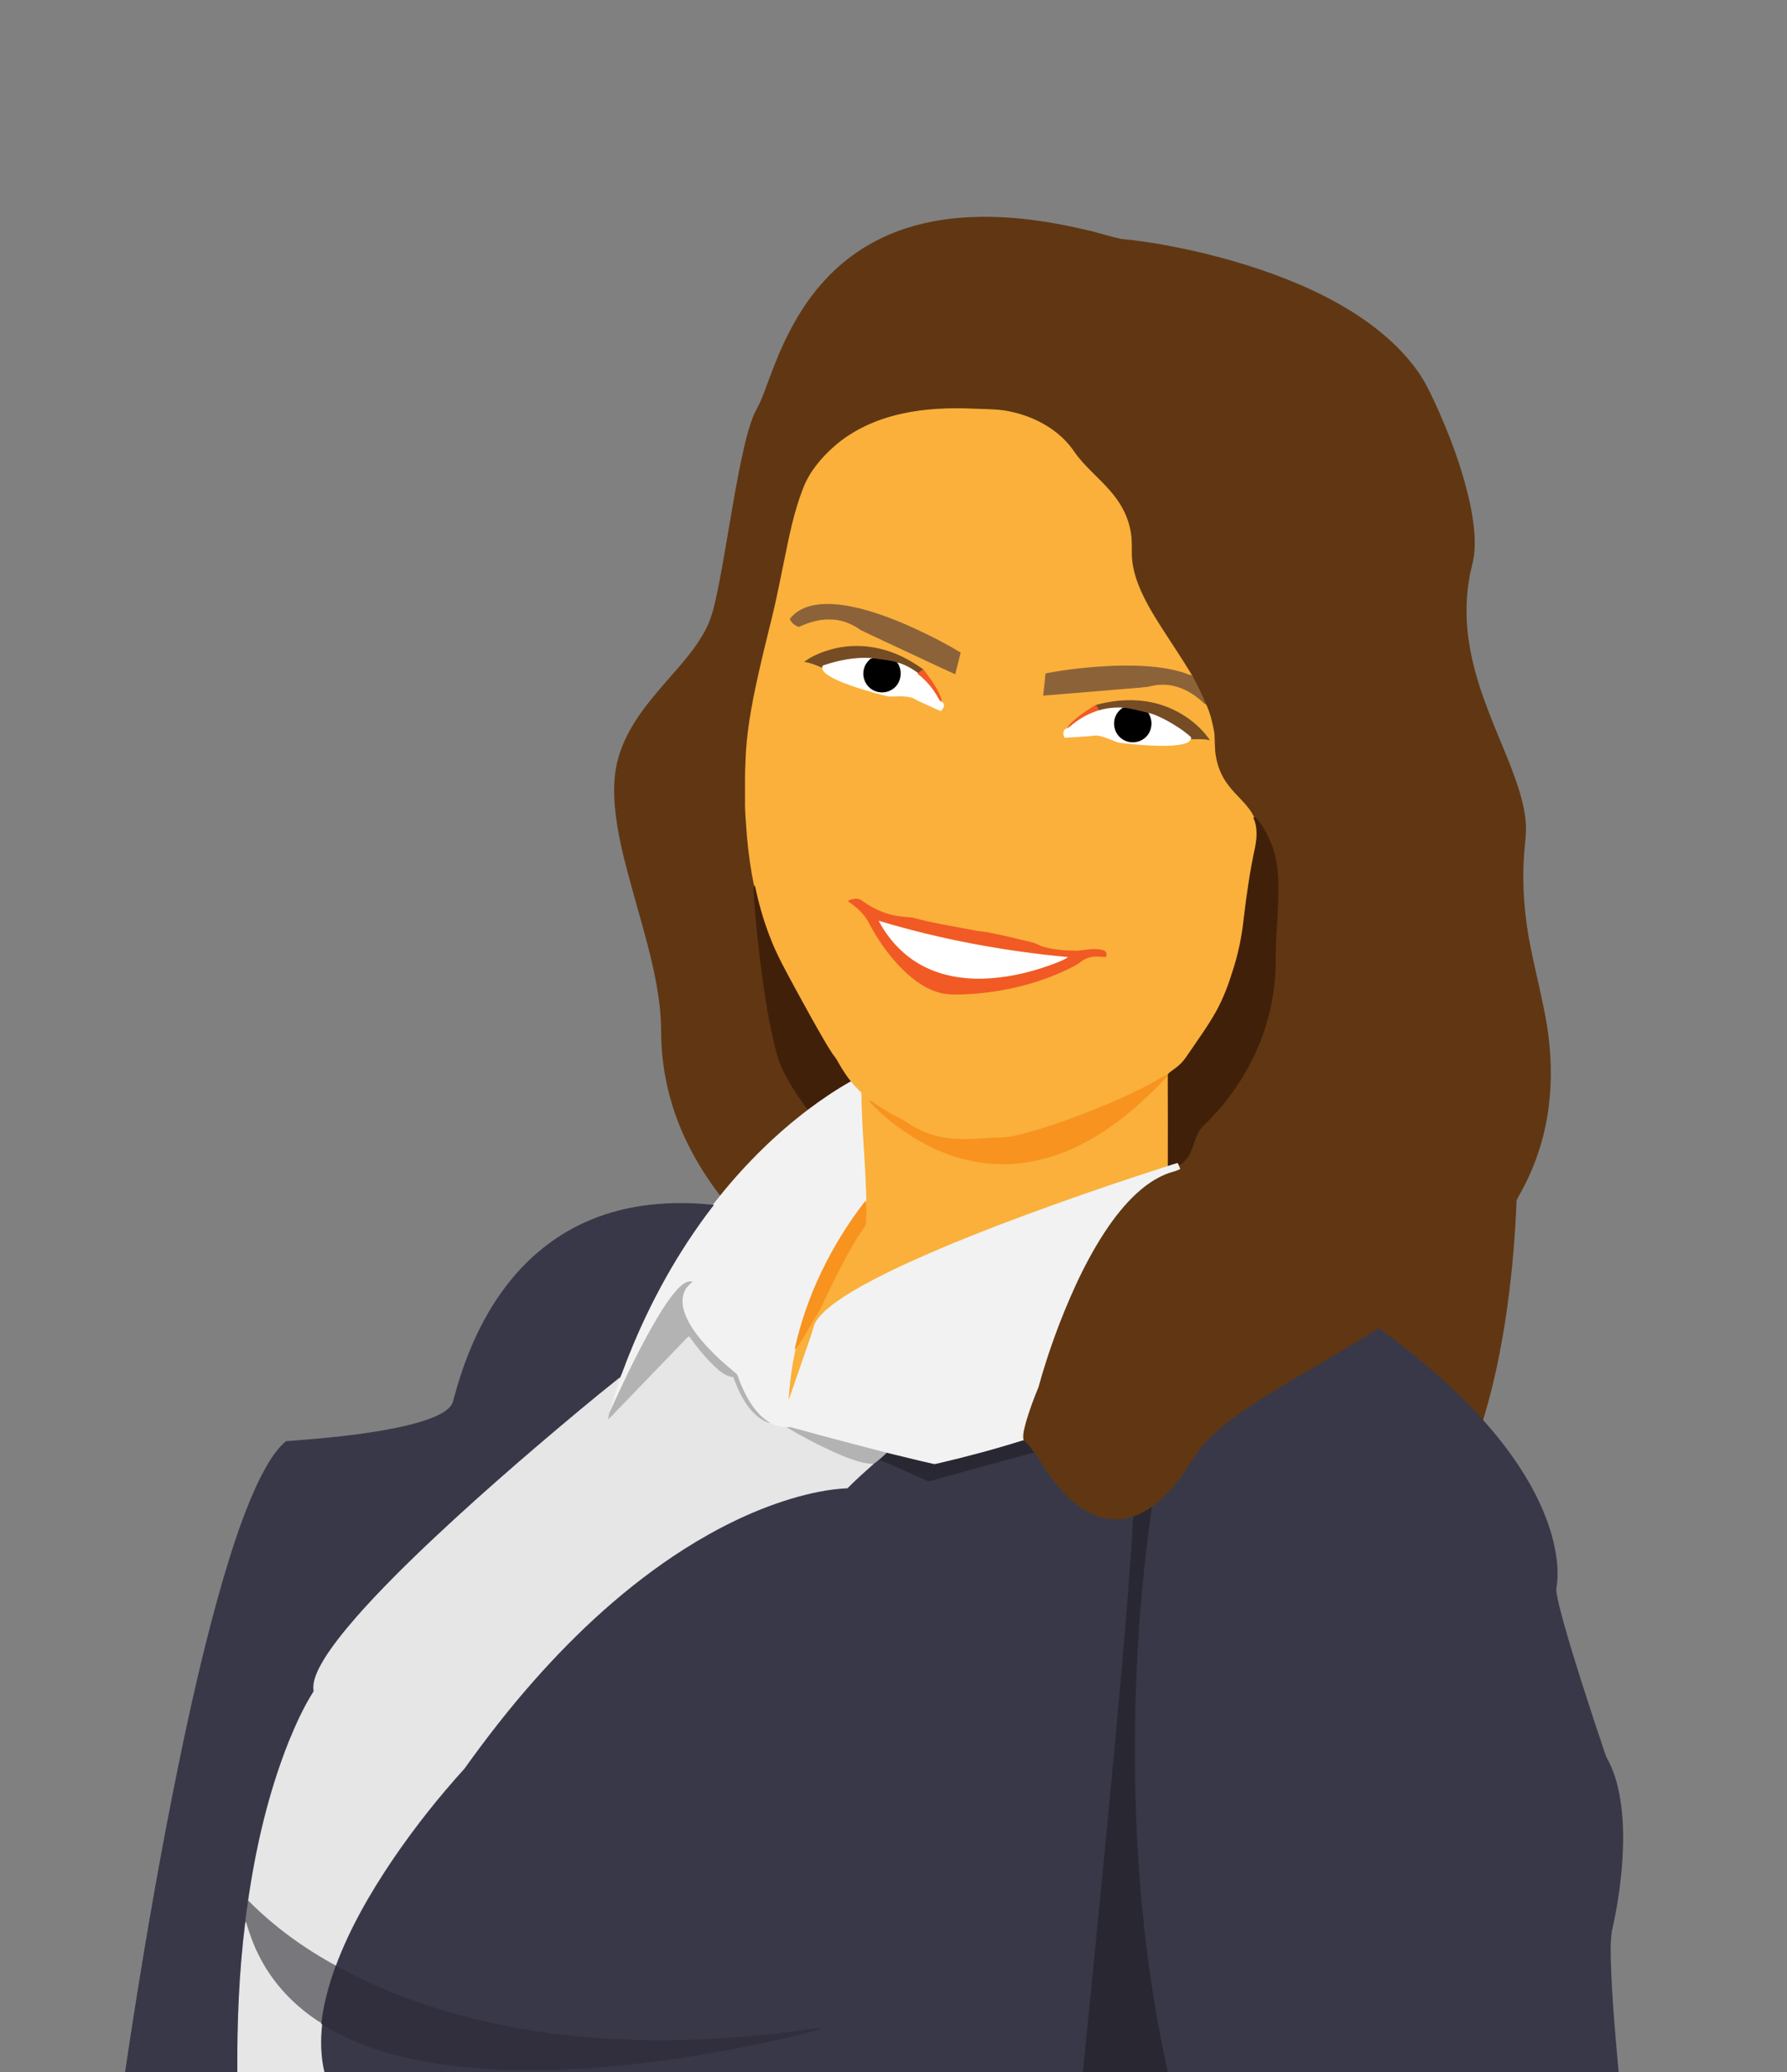 <?xml version="1.0" encoding="utf-8"?>

<!DOCTYPE svg PUBLIC "-//W3C//DTD SVG 1.1//EN" "http://www.w3.org/Graphics/SVG/1.1/DTD/svg11.dtd">
<svg version="1.1" id="Layer_1" xmlns="http://www.w3.org/2000/svg" xmlns:xlink="http://www.w3.org/1999/xlink" x="0px" y="0px"
	 viewBox="0 0 1920 2226" enable-background="new 0 0 1920 2226" xml:space="preserve">
<rect x="0" y="0" width="1920" height="2226" fill="#808080" stroke="none"/>
<g>
	<path fill="#603712" stroke="#603712" d="M974.37,245.48c24.71-7.95,50.71-11.58,76.63-11.99c38.71-0.86,77.29,4.87,114.9,13.75
		c12.85,2.72,25.32,7,38.13,9.87c25.98,2.38,51.7,7.02,77.16,12.63c40.15,9.07,79.73,21.09,117.52,37.47
		c37.41,16.48,73.53,37.43,102.63,66.49c12.38,12.59,23.7,26.48,31.74,42.28c9.2,17.91,17.07,36.46,24.5,55.18
		c8.57,22.51,16.01,45.5,21.18,69.04c3.89,18.66,6.68,37.87,4.43,56.93c-1.28,8.39-3.95,16.49-5.16,24.9
		c-4.79,27.78-3.28,56.41,2.73,83.88c8.6,40.33,26.19,77.85,41.35,115.97c7.56,20.05,15.18,40.52,16.71,62.09
		c0.96,12.07-1.38,24.03-1.92,36.06c-2.2,33.49,0.81,67.19,7.63,100.01c5.45,27,12.48,53.68,16.96,80.88
		c7.72,47.25,5.43,96.73-10.91,141.99c-5.61,16.06-13.22,31.33-21.63,46.07c-1.67,44.53-5.73,89.01-12.68,133.04
		c-5.56,34.91-12.9,69.59-23.37,103.37c-24.97-27.87-52.95-52.89-82.28-76.06c-9.77-7.42-19.23-15.33-29.58-21.91
		c-33.56,21.36-68.27,40.84-102.41,61.25c-28.91,17.61-58.32,35.46-82,59.97c-12.12,12.08-19.33,27.85-29.79,41.2
		c-8.6,11.19-18.43,21.58-29.94,29.81c-5.91,3.92-12.19,7.38-18.92,9.67c-15.96,5.62-34.05,3.63-48.78-4.52
		c-16.34-8.97-29.44-22.78-40.4-37.66c-6.44-8.47-11.55-17.85-17.72-26.5c-3.66-4.53-6.75-9.81-11.76-13
		c-1.47-6.97,0.96-13.96,2.67-20.66c3.69-12.54,8.18-24.84,13.24-36.89c10.51-38.07,24.18-75.32,40.71-111.2
		c10.16-21.75,21.62-42.96,35.32-62.7c10.05-14.31,21.3-27.94,34.78-39.15c8.77-7.32,18.62-13.5,29.4-17.39
		c4-1.52,8.37-2.04,12.08-4.31c-0.57-1.26-1.03-2.45-1.58-3.65c5.68-3.09,10.33-7.98,12.78-14c4.45-9.71,6.12-21.16,14.08-28.9
		c41.35-39.42,69.57-93.07,75.81-150.09c1.12-10.51,1.8-21.08,1.59-31.65c0.2-25.7,3.22-51.31,2.95-77.01
		c-0.39-14.8-2.14-29.8-7.59-43.66c-4.08-9.67-9.04-19.11-16-27.03c-0.59-0.74-1.36-1.02-2.31-0.83
		c-6.24-13.85-19.09-22.84-27.94-34.83c-7.27-9.39-11.9-20.7-13.6-32.44c-1.42-8.35-0.63-16.86-1.69-25.25
		c-2.02-10.18-4.14-20.5-8.93-29.84c-4.24-10.42-9.16-20.58-14.61-30.42c-10.28-16.97-21.35-33.45-32.11-50.11
		c-9.41-14.72-18.57-29.72-25.15-45.95c-4.65-11.63-7.89-24.03-7.65-36.63c0.09-9.01,0.02-18.14-2.27-26.92
		c-3.37-14.69-11.37-27.9-21.32-39.06c-12.5-14.5-27.91-26.43-38.71-42.38c-15.67-22.72-41.57-36.66-68.17-42.19
		c-12.83-2.81-26.03-2.38-39.07-3.02c-26.13-1.14-52.56-0.21-78.14,5.64c-25.92,5.84-51.06,16.94-71.14,34.6
		c-14.19,12.51-26.82,27.51-33.58,45.4c-9.58,24.47-14.69,50.38-19.94,76.05c-4.31,20.63-8.2,41.35-13.24,61.81
		c-5.4,21.92-10.89,43.82-15.7,65.89c-6.46,29.34-11.94,59.07-12.85,89.17c-0.8,13.98-0.31,27.99-0.44,41.98
		c-0.34,12.37,1.19,24.68,1.88,37.02c1.6,18.57,4.21,37.06,7.95,55.32c-1.19,3.5-0.62,7.18-0.32,10.78
		c0.77,15.13,2.64,30.18,3.95,45.27c3.44,29.95,7.13,59.91,12.83,89.53c2.93,14.77,6.04,29.56,10.93,43.82
		c7.49,18.24,18.6,34.75,30.47,50.41c-35.13,26.62-66.66,57.86-94.35,92.12c-13.05-17.01-24.69-35.14-34.24-54.34
		c-18.55-36.77-28.8-77.75-29.2-118.96c-0.11-11.4-0.58-22.82-2.07-34.14c-5.47-43.32-19.17-84.96-30.44-126.99
		c-7.63-27.49-14.8-55.31-17.29-83.81c-1.5-17.75-1.05-35.91,4.07-53.09c7.8-26.42,24.2-49.18,41.89-69.89
		c18.22-21.88,39.11-42.13,52.17-67.76c7.78-15.43,10.4-32.72,14.01-49.44c7.69-40.06,13.57-80.44,21.42-120.47
		c4.11-19.19,7.62-38.65,14.71-57.03c2.36-6.35,6.22-12,8.76-18.27c4.52-10.95,8.32-22.18,12.63-33.21
		c13.3-34.7,30.62-68.54,56.13-95.92C910.47,275.15,941.05,255.95,974.37,245.48z"/>
	<path fill="#FAB03B" stroke="#FAB03B" d="M967.89,445.12c25.58-5.85,52.01-6.78,78.14-5.64c13.04,0.64,26.24,0.21,39.07,3.02
		c26.6,5.53,52.5,19.47,68.17,42.19c10.8,15.95,26.21,27.88,38.71,42.38c9.95,11.16,17.95,24.37,21.32,39.06
		c2.29,8.78,2.36,17.91,2.27,26.92c-0.24,12.6,3,25,7.65,36.63c6.58,16.23,15.74,31.23,25.15,45.95
		c10.76,16.66,21.83,33.14,32.11,50.11c-3.8-0.36-7.16-2.36-10.8-3.29c-23.21-6.85-47.67-7.36-71.68-6.84
		c-24.87,0.99-49.74,3.47-74.19,8.17c-0.63,7.64-1.64,15.25-2.41,22.88c26.85-2.11,53.69-4.42,80.54-6.63
		c10.49-1.01,21.04-1.5,31.5-2.82c9.92-2.77,20.58-3.12,30.5-0.15c11.96,3.26,22.38,10.53,31.15,19.1
		c4.79,9.34,6.91,19.66,8.93,29.84c1.06,8.39,0.27,16.9,1.69,25.25c1.7,11.74,6.33,23.05,13.6,32.44
		c8.85,11.99,21.7,20.98,27.94,34.83c4.59,10.13,3.76,21.69,1.59,32.31c-5.31,24.49-8.89,49.33-11.87,74.2
		c-2.08,20.44-6.2,40.69-12.8,60.16c-5.02,16.26-11.38,32.19-20.19,46.79c-6.97,11.83-14.95,23.02-22.69,34.36
		c-4.7,6.53-8.66,13.8-15.03,18.93c-3.48,3.2-7.76,5.4-11.09,8.77c0.16,32.93,0.07,65.88,0.05,98.82
		c-40.18,12.85-80.13,26.41-119.85,40.6c-42.2,15.13-84.16,30.98-125.46,48.43c-32.11,13.71-64.06,28.09-94.15,45.87
		c-10.01,6.1-19.9,12.54-28.64,20.4c-4.7,4.32-9.29,9.12-11.8,15.08c-4.29,15.22-10.1,29.97-15.06,44.98
		c-4.62,12.93-8.71,26.07-13.66,38.87c1.15-19.76,3.49-39.49,7.92-58.81c2.63-2.44,4.39-5.57,6.17-8.62
		c6.63-11.03,13.31-22.02,19.85-33.09c4.04-8.84,8.43-17.51,12.67-26.25c2.62-6.47,6.35-12.39,9.42-18.64
		c7.91-15.39,16.21-30.68,26.33-44.75c1.44-2.73,0.87-6.01,1.15-8.97c-0.11-5.59,0.87-11.32-0.72-16.76
		c1.56-2.8,0.64-6.12,0.71-9.14c-0.97-36.07-4.84-72.03-5.08-108.12c-3.74-3.84-7.67-7.52-10.95-11.78
		c-6.17-7.49-11.17-15.84-15.86-24.3c-5.38-6.86-9.71-14.44-14.14-21.92c-10.22-17.59-20.03-35.42-29.73-53.3
		c-10.06-18.69-20.64-37.22-28.02-57.19c-6.68-17.21-11.65-35.05-15.49-53.09c-3.74-18.26-6.35-36.75-7.95-55.32
		c-0.69-12.34-2.22-24.65-1.88-37.02c0.13-13.99-0.36-28,0.44-41.98c0.91-30.1,6.39-59.83,12.85-89.17
		c4.81-22.07,10.3-43.97,15.7-65.89c5.04-20.46,8.93-41.18,13.24-61.81c5.25-25.67,10.36-51.58,19.94-76.05
		c6.76-17.89,19.39-32.89,33.58-45.4C916.83,462.06,941.97,450.96,967.89,445.12 M875.87,650.31c-10.16,1.68-20.33,6.25-26.69,14.61
		c1.4,4,5.19,6.38,8.88,8.02c10.35-4.62,21.45-8.3,32.94-8.01c12.13-0.23,23.98,4.15,33.69,11.29
		c16.27,7.89,32.75,15.36,49.11,23.09c17.41,8.03,34.66,16.47,52.18,24.23c1.88-7.43,3.68-14.88,5.62-22.3
		c-14.71-8.96-30.08-16.82-45.66-24.15c-19.94-9.27-40.47-17.48-61.81-22.93C908.42,650.36,891.99,647.63,875.87,650.31
		 M898.07,696.83c-11.61,2.71-23.14,6.89-32.89,13.85c6.56,0.98,12.65,3.73,18.72,6.29c0.2,4.23,4.25,6.65,7.39,8.79
		c10.33,6.12,21.84,9.85,33.2,13.59c10.07,3.06,20.19,6.09,30.48,8.33c8.6,0.08,17.52-1.02,25.88,1.59
		c5.49,3.38,11.57,5.63,17.37,8.41c4.25,1.81,8.32,4.03,12.69,5.55c1.07-1.62,2.65-3.11,2.8-5.15c0.4-2.01-1.33-3.43-2.53-4.73
		c0.09-3.17-1.49-6-2.76-8.78c-4.55-9.02-10.5-17.26-16.7-25.2c-7.02-4.88-14.26-9.49-21.96-13.22
		C947.76,695.28,922.12,691.32,898.07,696.83 M1177.39,757.77c-6.76,3.88-13.23,8.29-19.38,13.09c-4.13,3.46-8.61,6.91-11.15,11.79
		c-4.44,0.97-4.54,5.99-2.79,9.34c11.33-0.76,22.72-1.17,33.98-2.49c8.25,1.02,15.81,4.76,23.5,7.67
		c11.44,1.56,22.97,2.51,34.51,3.13c11.02,0.46,22.16,0.84,33.08-1.1c3.72-0.87,8.39-1.81,10.1-5.7c6.55,0.14,13.19-0.52,19.66,0.89
		c-12.42-17.48-31.07-30.2-51.38-36.76C1224.83,750.37,1200.16,751.49,1177.39,757.77 M911.52,967.86
		c9.44,6.21,18.14,14.1,23.13,24.43c8.44,16.17,19.09,31.22,31.47,44.61c11.76,12.4,25.63,23.68,42.26,28.6
		c10.21,3.15,21.02,2.26,31.54,1.94c36.38-2.16,72.66-10.33,105.66-25.99c5.19-2.67,10.75-4.86,15.25-8.66
		c5.06-4.1,11.7-5.92,18.15-5.83c3.04-0.04,6.06,0.79,9.13,0.44c0.67-2.69-0.18-5.76-3.18-6.38c-9.17-2.57-18.7,0.03-27.94,0.73
		c-12.19-0.21-24.55-0.95-36.31-4.37c-4.09-1.07-7.54-3.75-11.68-4.6c-14.3-3.47-28.57-7.03-43-9.91c-7.23-1.71-14.7-1.9-21.94-3.54
		c-21.38-4.13-42.99-7.45-63.98-13.27c-8.07-0.76-16.24-1.13-24.08-3.38c-10.81-2.94-20.92-8.15-29.97-14.7
		C921.99,964.49,915.98,966.02,911.52,967.86 M1234.59,1165.58c-20.76,10.97-42.34,20.28-64.18,28.84
		c-20.84,8.04-41.85,15.72-63.35,21.8c-10.51,2.89-21.14,6-32.13,6.08c-14.33,0.52-28.64,2.13-42.99,1.6
		c-16.61-0.07-33.36-3.82-47.96-11.85c-5.57-2.58-10.16-6.79-15.7-9.41c-8.99-4.39-17.58-9.54-25.91-15.06
		c-2.51-1.59-4.65-3.83-7.53-4.74c2.6,4.07,6.62,6.92,9.9,10.42c7.64,6.77,15.4,13.45,23.82,19.25
		c30.58,22.19,67.42,36.83,105.48,37.51c23.31,0.57,46.56-4.17,68.26-12.54c35.18-13.91,66.19-36.78,93.1-63.08
		c3.45-2.87,6.68-6,9.55-9.45c2.93-3.51,6.67-6.31,9.14-10.19C1247.37,1157.94,1241.22,1162.21,1234.59,1165.58z"/>
	<path fill="#8C6239" stroke="#8C6239" d="M875.87,650.31c16.12-2.68,32.55,0.05,48.26,3.85c21.34,5.45,41.87,13.66,61.81,22.93
		c15.58,7.33,30.95,15.19,45.66,24.15c-1.94,7.42-3.74,14.87-5.62,22.3c-17.52-7.76-34.77-16.2-52.18-24.23
		c-16.36-7.73-32.84-15.2-49.11-23.09c-9.71-7.14-21.56-11.52-33.69-11.29c-11.49-0.29-22.59,3.39-32.94,8.01
		c-3.69-1.64-7.48-4.02-8.88-8.02C855.54,656.56,865.71,651.99,875.87,650.31z"/>
	<path fill="#754C24" stroke="#754C24" d="M898.07,696.83c24.05-5.51,49.69-1.55,71.69,9.32c7.7,3.73,14.94,8.34,21.96,13.22
		c-1.7,1.45-3.4,2.88-5.11,4.31c-6.93-5.13-14.59-9.49-22.96-11.73c-7.01-2.21-14.37-2.76-21.6-3.85c-2.24-0.2-4.64-0.97-6.74,0.14
		l0.92-0.91c-17.6-1.18-35.32,2.33-51.93,8.03c-0.1,0.4-0.3,1.21-0.4,1.61c-6.07-2.56-12.16-5.31-18.72-6.29
		C874.93,703.72,886.46,699.54,898.07,696.83z"/>
	<path fill="#FFFFFF" stroke="#FFFFFF" d="M884.3,715.36c16.61-5.7,34.33-9.21,51.93-8.03l-0.92,0.91
		c-3.02,2.78-5.59,6.19-6.57,10.24c-2.12,7.26,0.55,15.59,6.45,20.32c6.29,5.36,16.03,5.91,22.96,1.43
		c9.55-5.64,11.81-19.4,5.5-28.28c8.37,2.24,16.03,6.6,22.96,11.73c7.87,6.03,14.51,13.6,19.7,22.03c1.61,2.54,2.75,5.43,4.87,7.64
		c1.2,1.3,2.93,2.72,2.53,4.73c-0.15,2.04-1.73,3.53-2.8,5.15c-4.37-1.52-8.44-3.74-12.69-5.55c-5.8-2.78-11.88-5.03-17.37-8.41
		c-8.36-2.61-17.28-1.51-25.88-1.59c-10.29-2.24-20.41-5.27-30.48-8.33c-11.36-3.74-22.87-7.47-33.2-13.59
		c-3.14-2.14-7.19-4.56-7.39-8.79C884,716.57,884.2,715.76,884.3,715.36z"/>
	<path stroke="#000000" d="M935.31,708.24c2.1-1.11,4.5-0.34,6.74-0.14c7.23,1.09,14.59,1.64,21.6,3.85
		c6.31,8.88,4.05,22.64-5.5,28.28c-6.93,4.48-16.67,3.93-22.96-1.43c-5.9-4.73-8.57-13.06-6.45-20.32
		C929.72,714.43,932.29,711.02,935.31,708.24z"/>
	<path fill="#8C6239" stroke="#8C6239" d="M1123.81,723.78c24.45-4.7,49.32-7.18,74.19-8.17c24.01-0.52,48.47-0.01,71.68,6.84
		c3.64,0.93,7,2.93,10.8,3.29c5.45,9.84,10.37,20,14.61,30.42c-8.77-8.57-19.19-15.84-31.15-19.1c-9.92-2.97-20.58-2.62-30.5,0.15
		c-10.46,1.32-21.01,1.81-31.5,2.82c-26.85,2.21-53.69,4.52-80.54,6.63C1122.17,739.03,1123.18,731.42,1123.81,723.78z"/>
	<path fill="#F15A24" stroke="#F15A24" d="M991.72,719.37c6.2,7.94,12.15,16.18,16.7,25.2c1.27,2.78,2.85,5.61,2.76,8.78
		c-2.12-2.21-3.26-5.1-4.87-7.64c-5.19-8.43-11.83-16-19.7-22.03C988.32,722.25,990.02,720.82,991.72,719.37z"/>
	<path fill="#754C24" stroke="#754C24" d="M1177.39,757.77c22.77-6.28,47.44-7.4,70.13-0.14c20.31,6.56,38.96,19.28,51.38,36.76
		c-6.47-1.41-13.11-0.75-19.66-0.89c-0.01-0.37-0.02-1.1-0.03-1.47c-7.76-6.88-16.55-12.54-25.62-17.53
		c-6.45-3.32-12.99-6.78-20.14-8.33c-8.87-2.13-17.71-4.58-26.79-5.61c-8.74-0.44-17.55,0.44-25.94,2.96
		C1179.6,761.59,1178.49,759.68,1177.39,757.77z"/>
	<path fill="#F15A24" stroke="#F15A24" d="M1158.01,770.86c6.15-4.8,12.62-9.21,19.38-13.09c1.1,1.91,2.21,3.82,3.33,5.75
		c-9.36,2.78-18.12,7.42-25.9,13.28c-2.67,1.93-4.91,4.49-7.96,5.85C1149.4,777.77,1153.88,774.32,1158.01,770.86z"/>
	<path fill="#FFFFFF" stroke="#FFFFFF" d="M1180.72,763.52c8.39-2.52,17.2-3.4,25.94-2.96c-3.41,2.37-6.37,5.54-7.81,9.5
		c-2.92,7.21-1.08,16.09,4.67,21.38c6.43,6.47,17.5,7.18,24.86,1.9c8.74-5.79,10.77-18.56,5.07-27.17
		c7.15,1.55,13.69,5.01,20.14,8.33c9.07,4.99,17.86,10.65,25.62,17.53c0.01,0.37,0.02,1.1,0.03,1.47c-1.71,3.89-6.38,4.83-10.1,5.7
		c-10.92,1.94-22.06,1.56-33.08,1.1c-11.54-0.62-23.07-1.57-34.51-3.13c-7.69-2.91-15.25-6.65-23.5-7.67
		c-11.26,1.32-22.65,1.73-33.98,2.49c-1.75-3.35-1.65-8.37,2.79-9.34c3.05-1.36,5.29-3.92,7.96-5.85
		C1162.6,770.94,1171.36,766.3,1180.72,763.52z"/>
	<path stroke="#000000" d="M1206.66,760.56c9.08,1.03,17.92,3.48,26.79,5.61c5.7,8.61,3.67,21.38-5.07,27.17
		c-7.36,5.28-18.43,4.57-24.86-1.9c-5.75-5.29-7.59-14.17-4.67-21.38C1200.29,766.1,1203.25,762.93,1206.66,760.56z"/>
	<path fill="#41200A" stroke="#41200A" d="M1347.25,878.52c0.95-0.19,1.72,0.09,2.31,0.83c6.96,7.92,11.92,17.36,16,27.03
		c5.45,13.86,7.2,28.86,7.59,43.66c0.27,25.7-2.75,51.31-2.95,77.01c0.21,10.57-0.47,21.14-1.59,31.65
		c-6.24,57.02-34.46,110.67-75.81,150.09c-7.96,7.74-9.63,19.19-14.08,28.9c-2.45,6.02-7.1,10.91-12.78,14
		c-0.23-0.47-0.69-1.41-0.92-1.88c-3.3,0.9-6.54,2.02-9.8,3.05c0.02-32.94,0.11-65.89-0.05-98.82c3.33-3.37,7.61-5.57,11.09-8.77
		c6.37-5.13,10.33-12.4,15.03-18.93c7.74-11.34,15.72-22.53,22.69-34.36c8.81-14.6,15.17-30.53,20.19-46.79
		c6.6-19.47,10.72-39.72,12.8-60.16c2.98-24.87,6.56-49.71,11.87-74.2C1351.01,900.21,1351.84,888.65,1347.25,878.52z"/>
	<path fill="#41200A" stroke="#41200A" d="M810.51,963.14c-0.3-3.6-0.87-7.28,0.32-10.78c3.84,18.04,8.81,35.88,15.49,53.09
		c7.38,19.97,17.96,38.5,28.02,57.19c9.7,17.88,19.51,35.71,29.73,53.3c4.43,7.48,8.76,15.06,14.14,21.92
		c4.69,8.46,9.69,16.81,15.86,24.3c-15.82,8.91-30.89,19.1-45.38,30.01c-11.87-15.66-22.98-32.17-30.47-50.41
		c-4.89-14.26-8-29.05-10.93-43.82c-5.7-29.62-9.39-59.58-12.83-89.53C813.15,993.32,811.28,978.27,810.51,963.14z"/>
	<path fill="#F15A24" stroke="#F15A24" d="M911.52,967.86c4.46-1.84,10.47-3.37,14.51,0.12c9.05,6.55,19.16,11.76,29.97,14.7
		c7.84,2.25,16.01,2.62,24.08,3.38c20.99,5.82,42.6,9.14,63.98,13.27c7.24,1.64,14.71,1.83,21.94,3.54c14.43,2.88,28.7,6.44,43,9.91
		c4.14,0.85,7.59,3.53,11.68,4.6c11.76,3.42,24.12,4.16,36.31,4.37c9.24-0.7,18.77-3.3,27.94-0.73c3,0.62,3.85,3.69,3.18,6.38
		c-3.07,0.35-6.09-0.48-9.13-0.44c-6.45-0.09-13.09,1.73-18.15,5.83c-4.5,3.8-10.06,5.99-15.25,8.66
		c-33,15.66-69.28,23.83-105.66,25.99c-10.52,0.32-21.33,1.21-31.54-1.94c-16.63-4.92-30.5-16.2-42.26-28.6
		c-12.38-13.39-23.03-28.44-31.47-44.61C929.66,981.96,920.96,974.07,911.52,967.86 M945.03,989.86
		c10.81,19.92,27.03,37.25,47.36,47.6c19.19,9.97,41.11,13.71,62.59,13.3c24.8-0.51,49.32-5.95,72.61-14.29
		c6.24-2.49,12.85-4.38,18.55-7.99C1078.1,1022,1010.51,1009.55,945.03,989.86z"/>
	<path fill="#FFFFFF" stroke="#FFFFFF" d="M945.03,989.86c65.48,19.69,133.07,32.14,201.11,38.62c-5.7,3.61-12.31,5.5-18.55,7.99
		c-23.29,8.34-47.81,13.78-72.61,14.29c-21.48,0.41-43.4-3.33-62.59-13.3C972.06,1027.11,955.84,1009.78,945.03,989.86z"/>
	<path fill="#F7931E" stroke="#F7931E" d="M1234.59,1165.58c6.63-3.37,12.78-7.64,19.5-10.82c-2.47,3.88-6.21,6.68-9.14,10.19
		c-2.87,3.45-6.1,6.58-9.55,9.45c-26.91,26.3-57.92,49.17-93.1,63.08c-21.7,8.37-44.95,13.11-68.26,12.54
		c-38.06-0.68-74.9-15.32-105.48-37.51c-8.42-5.8-16.18-12.48-23.82-19.25c-3.28-3.5-7.3-6.35-9.9-10.42
		c2.88,0.91,5.02,3.15,7.53,4.74c8.33,5.52,16.92,10.67,25.91,15.06c5.54,2.62,10.13,6.83,15.7,9.41
		c14.6,8.03,31.35,11.78,47.96,11.85c14.35,0.53,28.66-1.08,42.99-1.6c10.99-0.08,21.62-3.19,32.13-6.08
		c21.5-6.08,42.51-13.76,63.35-21.8C1192.25,1185.86,1213.83,1176.55,1234.59,1165.58z"/>
	<path fill="#F2F2F2" stroke="#F2F2F2" d="M868.69,1192.17c14.49-10.91,29.56-21.1,45.38-30.01c3.28,4.26,7.21,7.94,10.95,11.78
		c0.24,36.09,4.11,72.05,5.08,108.12c-0.07,3.02,0.85,6.34-0.71,9.14c-35.65,46.26-62.14,99.96-74.87,157.08
		c-4.43,19.32-6.77,39.05-7.92,58.81c4.95-12.8,9.04-25.94,13.66-38.87c4.96-15.01,10.77-29.76,15.06-44.98
		c2.51-5.96,7.1-10.76,11.8-15.08c8.74-7.86,18.63-14.3,28.64-20.4c30.09-17.78,62.04-32.16,94.15-45.87
		c41.3-17.45,83.26-33.3,125.46-48.43c39.72-14.19,79.67-27.75,119.85-40.6c3.26-1.03,6.5-2.15,9.8-3.05
		c0.23,0.47,0.69,1.41,0.92,1.88c0.55,1.2,1.01,2.39,1.58,3.65c-3.71,2.27-8.08,2.79-12.08,4.31c-10.78,3.89-20.63,10.07-29.4,17.39
		c-13.48,11.21-24.73,24.84-34.78,39.15c-13.7,19.74-25.16,40.95-35.32,62.7c-16.53,35.88-30.2,73.13-40.71,111.2
		c-5.06,12.05-9.55,24.35-13.24,36.89c-1.71,6.7-4.14,13.69-2.67,20.66c-30.13,9.45-60.66,17.65-91.42,24.79
		c-1.62,0.26-3.25,0.91-4.89,0.57c-16.75-3.66-33.35-8.03-50.04-11.96c-33.02-8.59-66.04-17.16-98.92-26.3
		c-2.4-0.7-4.83-1.47-7.35-1.31c-6.8,0.48-13.43-1.6-19.41-4.66c-12.41-7.09-20.81-19.34-27.2-31.8
		c-2.61-5.21-4.99-10.55-6.86-16.07c-0.73-2.11-1.41-4.41-3.33-5.74c-12.6-10.33-24.71-21.33-35.38-33.66
		c-7.73-9.02-14.83-18.84-19.02-30.04c-2.86-7.76-4-16.73-0.51-24.47c1.62-4.09,4.91-7.1,8.05-10.03
		c-6.16-0.5-10.89,4.15-14.83,8.24c-11.08,12.38-19.45,26.86-27.72,41.19c-17.4,30.77-32.23,62.88-46.98,94.97
		c0.13-5.27,2.88-9.94,3.93-15.02c1.91-8.76,5.75-16.93,7.89-25.62c3.58-7.56,5.92-15.66,9.22-23.36
		c23-58.02,53.38-113.27,91.58-162.7c2.7-3.49,5.42-6.96,8.21-10.37C802.03,1250.03,833.56,1218.79,868.69,1192.17z"/>
	<path fill="#F7931E" stroke="#F7931E" d="M854.52,1448.28c12.73-57.12,39.22-110.82,74.87-157.08c1.59,5.44,0.61,11.17,0.72,16.76
		c-0.28,2.96,0.29,6.24-1.15,8.97c-10.12,14.07-18.42,29.36-26.33,44.75c-3.07,6.25-6.8,12.17-9.42,18.64
		c-4.24,8.74-8.63,17.41-12.67,26.25c-6.54,11.07-13.22,22.06-19.85,33.09C858.91,1442.71,857.15,1445.84,854.52,1448.28z"/>
	<path fill="#393848" stroke="#393848" d="M634.82,1310.76c41.29-17.25,87.14-20.73,131.31-16.1
		c-38.2,49.43-68.58,104.68-91.58,162.7c-3.3,7.7-5.64,15.8-9.22,23.36c-29.79,23.63-58.82,48.2-87.8,72.83
		c-29.77,25.47-59.23,51.32-88.12,77.8c-30.04,27.59-59.62,55.73-87.58,85.44c-13.27,14.16-26.18,28.68-38.07,44.02
		c-7.77,10.09-15.17,20.56-20.9,31.97c-3.57,7.44-6.8,15.65-5.4,24.07c-10.81,16.91-19.06,35.29-26.68,53.82
		c-21.95,55.07-35.38,113.22-43.85,171.79c-1.07,7.53-2.2,15.06-2.95,22.64c-6.66,53.35-8.82,107.17-8.48,160.9H134.85
		c13.09-87.93,27.55-175.66,44.15-263c16.83-87.74,35.14-175.31,59.65-261.27c11.35-38.72,23.55-77.42,41.24-113.79
		c7.4-14.19,15.24-28.87,27.59-39.38c34-2.53,68.08-5.48,101.74-11.22c18.43-3.28,36.93-6.95,54.48-13.61
		c7.19-2.97,14.63-6.21,20.01-12.02c3.87-4.03,4.22-9.91,5.93-14.96c12.13-43.92,30.98-86.66,60.08-122.06
		C572.38,1346.94,601.61,1324.41,634.82,1310.76z"/>
	<path fill="#B3B3B3" stroke="#B3B3B3" d="M728.21,1385.2c3.94-4.09,8.67-8.74,14.83-8.24c-3.14,2.93-6.43,5.94-8.05,10.03
		c-3.49,7.74-2.35,16.71,0.51,24.47c4.19,11.2,11.29,21.02,19.02,30.04c10.67,12.33,22.78,23.33,35.38,33.66
		c1.92,1.33,2.6,3.63,3.33,5.74c1.87,5.52,4.25,10.86,6.86,16.07c6.39,12.46,14.79,24.71,27.2,31.8
		c-5.82-0.75-10.68-4.47-15.08-8.07c-12.19-10.81-19.15-26-24.67-41c-8.26-0.66-14.6-6.59-20.43-11.86
		c-9.98-9.65-18.77-20.5-26.84-31.77c-2.44,1.57-4.28,3.84-6.23,5.96c-22.27,23.07-44.53,46.14-66.76,69.24
		c-5.1,4.87-9.46,10.58-15.07,14.89c0.4-1.66,0.87-3.2,1.3-4.8c14.75-32.09,29.58-64.2,46.98-94.97
		C708.76,1412.06,717.13,1397.58,728.21,1385.2z"/>
	<path fill="#393848" stroke="#393848" d="M1378.63,1488.67c34.14-20.41,68.85-39.89,102.41-61.25
		c10.35,6.58,19.81,14.49,29.58,21.91c29.33,23.17,57.31,48.19,82.28,76.06c14.08,15.75,27.23,32.37,38.87,50.02
		c16.42,25.07,30.02,52.37,36.99,81.65c3.77,16.29,5.85,33.36,2.8,49.95c0.42,7.08,2.32,13.98,3.95,20.88
		c6.67,26.21,14.81,52.02,22.91,77.82c8.49,26.61,17.17,53.16,26.15,79.61c1.11,3.07,2.92,5.82,4.33,8.77
		c4.94,10.37,8.23,21.46,10.44,32.72c4.91,25.76,4.83,52.18,2.79,78.24c-1.95,23.28-5.55,46.42-10.77,69.2
		c-1.88,12.05-1.22,24.31-1.01,36.46c1.38,38.51,4.74,76.92,8.27,115.29h-484.39c-26.64-121.36-36.81-245.95-35.25-370.06
		c0.93-72.51,5.82-144.99,15.37-216.9c0.8-6.47,2.16-12.88,2.55-19.39c11.51-8.23,21.34-18.62,29.94-29.81
		c10.46-13.35,17.67-29.12,29.79-41.2C1320.31,1524.13,1349.72,1506.28,1378.63,1488.67z"/>
	<path fill="#E6E6E6" stroke="#E6E6E6" d="M734.04,1442.03c1.95-2.12,3.79-4.39,6.23-5.96c8.07,11.27,16.86,22.12,26.84,31.77
		c5.83,5.27,12.17,11.2,20.43,11.86c5.52,15,12.48,30.19,24.67,41c4.4,3.6,9.26,7.32,15.08,8.07c5.98,3.06,12.61,5.14,19.41,4.66
		c13.68,8.26,27.89,15.66,42.31,22.56c12.18,5.66,24.55,11.18,37.63,14.43c4.25,1.22,8.74,0.98,13.04,1.99
		c-9.88,8.62-19.65,17.41-28.89,26.72c-20.64,0.9-40.95,5.43-60.7,11.27c-40.62,12.28-78.94,31.34-114.72,54
		c-60.83,38.77-114.37,88.07-161.98,142.04c-26.42,29.9-50.88,61.47-74.11,93.89c-27.63,30.4-53.18,62.71-76.35,96.64
		c-24.42,36.13-46.56,74.17-61.76,115.17l-0.16-0.09c-34.39-18.67-66.45-41.81-94.08-69.59c8.47-58.57,21.9-116.72,43.85-171.79
		c7.62-18.53,15.87-36.91,26.68-53.82c-1.4-8.42,1.83-16.63,5.4-24.07c5.73-11.41,13.13-21.88,20.9-31.97
		c11.89-15.34,24.8-29.86,38.07-44.02c27.96-29.71,57.54-57.85,87.58-85.44c28.89-26.48,58.35-52.33,88.12-77.8
		c28.98-24.63,58.01-49.2,87.8-72.83c-2.14,8.69-5.98,16.86-7.89,25.62c-1.05,5.08-3.8,9.75-3.93,15.02c-0.43,1.6-0.9,3.14-1.3,4.8
		c5.61-4.31,9.97-10.02,15.07-14.89C689.51,1488.17,711.77,1465.1,734.04,1442.03z"/>
	<path fill="#B3B3B3" stroke="#B3B3B3" d="M846.7,1533.43c2.52-0.16,4.95,0.61,7.35,1.31c32.88,9.14,65.9,17.71,98.92,26.3
		c-2.64,2.66-5.56,5.02-8.37,7.51c-1.58,1.35-3.27,2.59-4.92,3.86c-4.3-1.01-8.79-0.77-13.04-1.99
		c-13.08-3.25-25.45-8.77-37.63-14.43C874.59,1549.09,860.38,1541.69,846.7,1533.43z"/>
	<path fill="#292732" stroke="#292732" d="M1007.9,1572.43c30.76-7.14,61.29-15.34,91.42-24.79c5.01,3.19,8.1,8.47,11.76,13
		c-36.72,9.94-73.37,20.19-110.05,30.33c-1.64,0.39-3.41,0.85-5,0.08c-17.19-7.38-34.08-15.48-51.43-22.5
		c2.81-2.49,5.73-4.85,8.37-7.51c16.69,3.93,33.29,8.3,50.04,11.96C1004.65,1573.34,1006.28,1572.69,1007.9,1572.43z"/>
	<path fill="#393848" stroke="#393848" d="M1001.03,1590.97c36.68-10.14,73.33-20.39,110.05-30.33c6.17,8.65,11.28,18.03,17.72,26.5
		c10.96,14.88,24.06,28.69,40.4,37.66c14.73,8.15,32.82,10.14,48.78,4.52c-2.76,51.75-7.19,103.39-11.58,155.03
		c-12.79,144.66-27.11,289.19-41.68,433.69c-0.27,2.64-0.59,5.29-0.9,7.96H348.1c-4.07-16.98-4.37-34.7-2.42-51.99l0.03-0.28
		c6.77,4.76,14.27,8.29,21.66,11.96c18.26,9.42,37.83,16.02,57.63,21.34c29.95,7.86,60.72,12.25,91.57,14.42
		c7.46,0.86,15,0.37,22.46,1.43c20.33,0.39,40.67,0.09,61,0.13c5.65-0.21,11.24-1.31,16.92-0.97
		c69.99-3.74,139.52-14.39,208.05-29.03c18.78-4.23,37.6-8.37,56.13-13.66c-5.42-0.68-10.73,1.06-16.09,1.56
		c-35.84,4.99-71.9,8.24-108.01,10.08c-6.36-0.13-12.71,0.1-19.03,0.82c-16.32,0.22-32.64,0.21-48.96,0.09
		c-8.38,0.28-16.67-1.41-25.05-0.96c-69.6-3.35-139.16-14.5-205.41-36.54c-33.65-11.13-66.43-25-97.41-42.26
		c15.2-41,37.34-79.04,61.76-115.17c23.17-33.93,48.72-66.24,76.35-96.64c23.23-32.42,47.69-63.99,74.11-93.89
		c47.61-53.97,101.15-103.27,161.98-142.04c35.78-22.66,74.1-41.72,114.72-54c19.75-5.84,40.06-10.37,60.7-11.27
		c9.24-9.31,19.01-18.1,28.89-26.72c1.65-1.27,3.34-2.51,4.92-3.86c17.35,7.02,34.24,15.12,51.43,22.5
		C997.62,1591.82,999.39,1591.36,1001.03,1590.97z"/>
	<path fill="#292732" stroke="#292732" d="M1217.98,1629.32c6.73-2.29,13.01-5.75,18.92-9.67c-0.39,6.51-1.75,12.92-2.55,19.39
		c-9.55,71.91-14.44,144.39-15.37,216.9c-1.56,124.11,8.61,248.7,35.25,370.06h-90.41c0.31-2.67,0.63-5.32,0.9-7.96
		c14.57-144.5,28.89-289.03,41.68-433.69C1210.79,1732.71,1215.22,1681.07,1217.98,1629.32z"/>
	<path fill="#78777C" stroke="#78777C" d="M266.93,2042.46c27.63,27.78,59.69,50.92,94.08,69.59c-7.07,19.99-13,40.53-15.3,61.68
		l-0.03,0.28c-28.81-17.76-53.13-43.17-68.13-73.62c-5.78-11.24-9.88-23.23-13.57-35.29
		C264.73,2057.52,265.86,2049.99,266.93,2042.46z"/>
	<path fill="#E6E6E6" stroke="#E6E6E6" d="M255.5,2226c-0.34-53.73,1.82-107.55,8.48-160.9c3.69,12.06,7.79,24.05,13.57,35.29
		c15,30.45,39.32,55.86,68.13,73.62c-1.95,17.29-1.65,35.01,2.42,51.99H255.5z"/>
	<path fill="#312F3D" stroke="#312F3D" d="M361.01,2112.05l0.16,0.09c30.98,17.26,63.76,31.13,97.41,42.26
		c66.25,22.04,135.81,33.19,205.41,36.54c8.38-0.45,16.67,1.24,25.05,0.96c16.32,0.12,32.64,0.13,48.96-0.09
		c6.32-0.72,12.67-0.95,19.03-0.82c36.11-1.84,72.17-5.09,108.01-10.08c5.36-0.5,10.67-2.24,16.09-1.56
		c-18.53,5.29-37.35,9.43-56.13,13.66c-68.53,14.64-138.06,25.29-208.05,29.03c-5.68-0.34-11.27,0.76-16.92,0.97
		c-20.33-0.04-40.67,0.26-61-0.13c-7.46-1.06-15-0.57-22.46-1.43c-30.85-2.17-61.62-6.56-91.57-14.42
		c-19.8-5.32-39.37-11.92-57.63-21.34c-7.39-3.67-14.89-7.2-21.66-11.96C348.01,2152.58,353.94,2132.04,361.01,2112.05z"/>
</g>
</svg>
